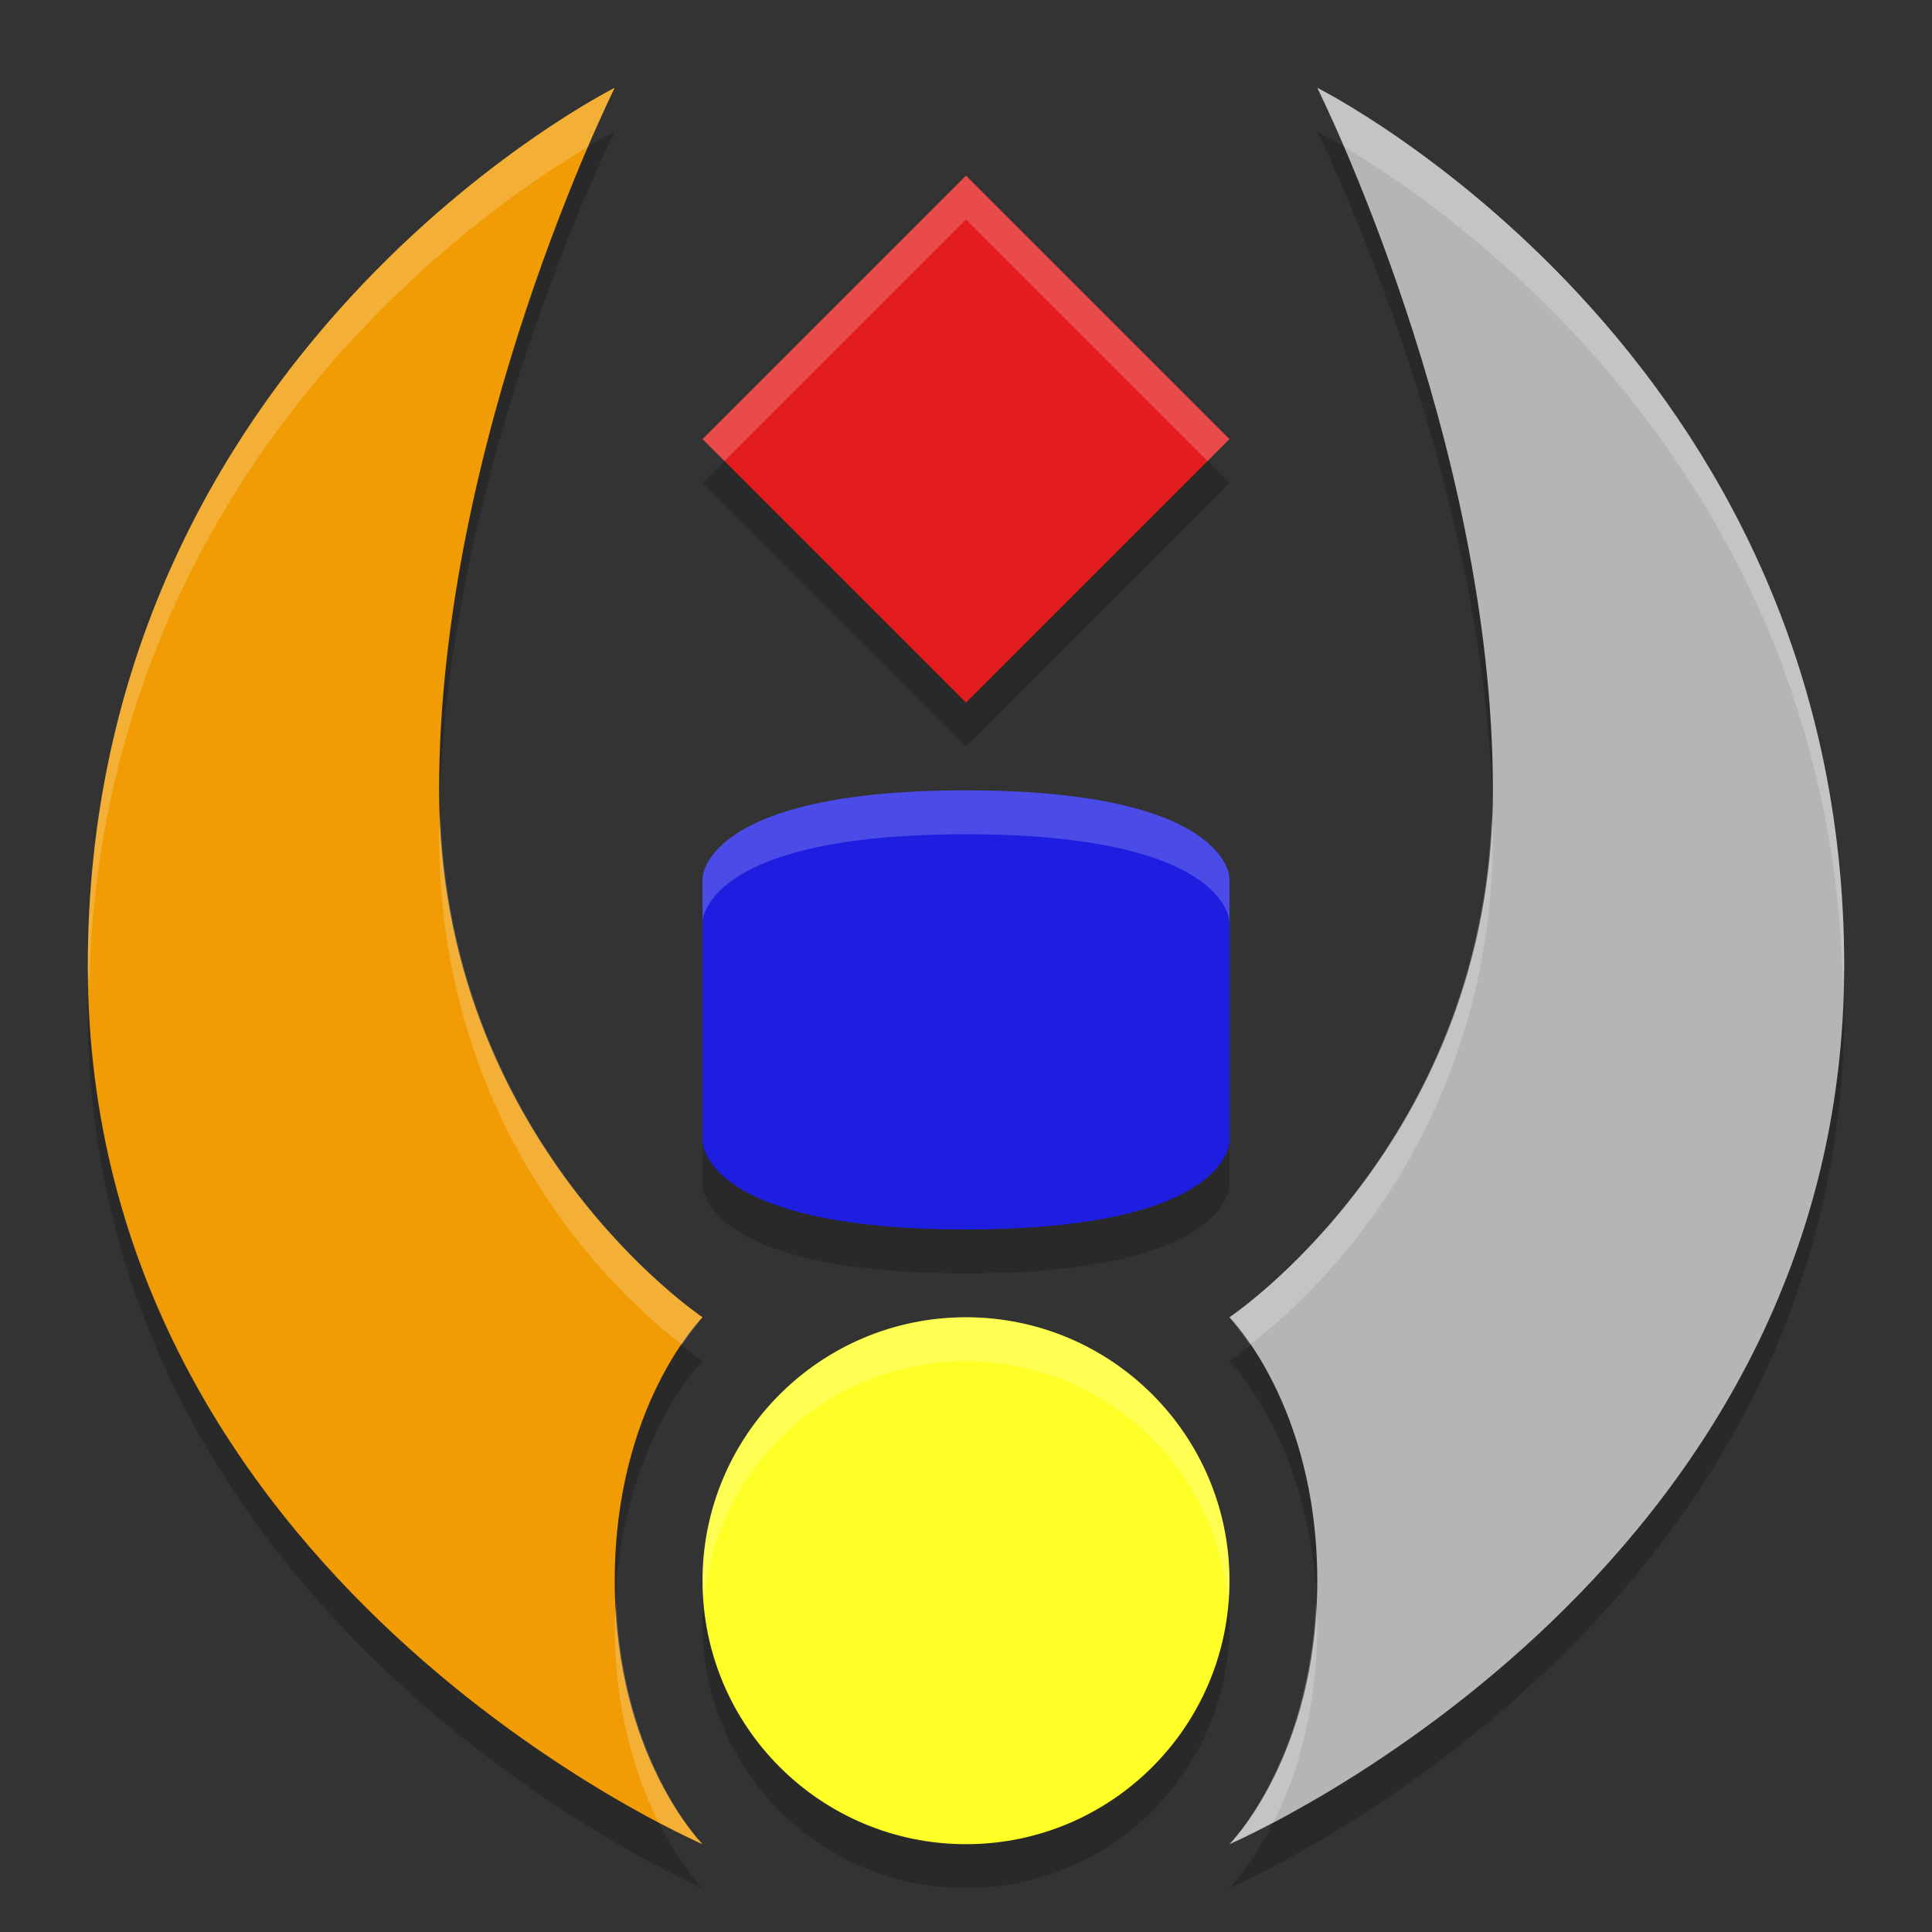 <svg width="22" height="22" version="1.1" xmlns="http://www.w3.org/2000/svg">
 <rect width="100%" height="100%" fill="#333333" stroke="none"/>
 <path d="m7 1.5s-6 3-6 10 7 10 7 10-1-1-1-3 1-3 1-3-3-2-3-6 2-8 2-8zm8 0s2 4 2 8-3 6-3 6 1 1 1 3-1 3-1 3 7-3 7-10-6-10-6-10zm-4 1-3 3 3 3 3-3zm0 7c-3 0-3 1-3 1v3s0 1 3 1 3-1 3-1v-3s0-1-3-1zm0 6a3 3 0 0 0-3 3 3 3 0 0 0 3 3 3 3 0 0 0 3-3 3 3 0 0 0-3-3z" style="opacity:.2"/>
 <path d="m11 14c3 0 3-1 3-1v-3s0-1-3-1-3 1-3 1v3s0 1 3 1z" style="fill:#1e1ee1"/>
 <path d="m11 8 3-3-3-3-3 3z" style="fill:#e31d1d"/>
 <circle cx="11" cy="18" r="3" style="fill:#ffff28"/>
 <path d="m14 21s7-3 7-10-6-10-6-10 2 4 2 8-3 6-3 6 1 1 1 3-1 3-1 3z" style="fill:#b5b5b5"/>
 <path d="m8 21s-7-3-7-10 6-10 6-10-2 4-2 8 3 6 3 6-1 1-1 3 1 3 1 3z" style="fill:#f19c04"/>
 <path d="M 7 1 C 7 1 1 4 1 11 C 1 11.08 1.012 11.152 1.014 11.23 C 1.148 5.352 5.506 2.375 6.693 1.674 C 6.875 1.252 7 1 7 1 z M 15 1 C 15 1 15.125 1.252 15.307 1.674 C 16.494 2.375 20.852 5.352 20.986 11.23 C 20.988 11.152 21 11.08 21 11 C 21 4 15 1 15 1 z M 11 2 L 8 5 L 8.25 5.25 L 11 2.5 L 13.75 5.25 L 14 5 L 11 2 z M 11 9 C 8 9 8 10 8 10 L 8 10.5 C 8 10.5 8 9.5 11 9.5 C 14 9.5 14 10.5 14 10.5 L 14 10 C 14 10 14 9 11 9 z M 5.014 9.279 C 5.012 9.353 5 9.426 5 9.5 C 5 13.003 7.195 14.877 7.768 15.312 C 7.897 15.126 8 15 8 15 C 8 15 5.151 13.089 5.014 9.279 z M 16.986 9.279 C 16.849 13.089 14 15 14 15 C 14 15 14.103 15.126 14.232 15.312 C 14.805 14.877 17 13.003 17 9.5 C 17 9.426 16.988 9.353 16.986 9.279 z M 11 15 A 3 3 0 0 0 8 18 A 3 3 0 0 0 8.014 18.244 A 3 3 0 0 1 11 15.5 A 3 3 0 0 1 13.986 18.256 A 3 3 0 0 0 14 18 A 3 3 0 0 0 11 15 z M 7.016 18.25 C 7.012 18.335 7 18.411 7 18.5 C 7 19.499 7.248 20.248 7.498 20.748 C 7.788 20.899 8 21 8 21 C 8 21 7.097 20.076 7.016 18.25 z M 14.984 18.25 C 14.903 20.076 14 21 14 21 C 14 21 14.212 20.899 14.502 20.748 C 14.752 20.248 15 19.499 15 18.5 C 15 18.411 14.988 18.335 14.984 18.25 z " style="fill:#ffffff;opacity:.2"/>
</svg>
